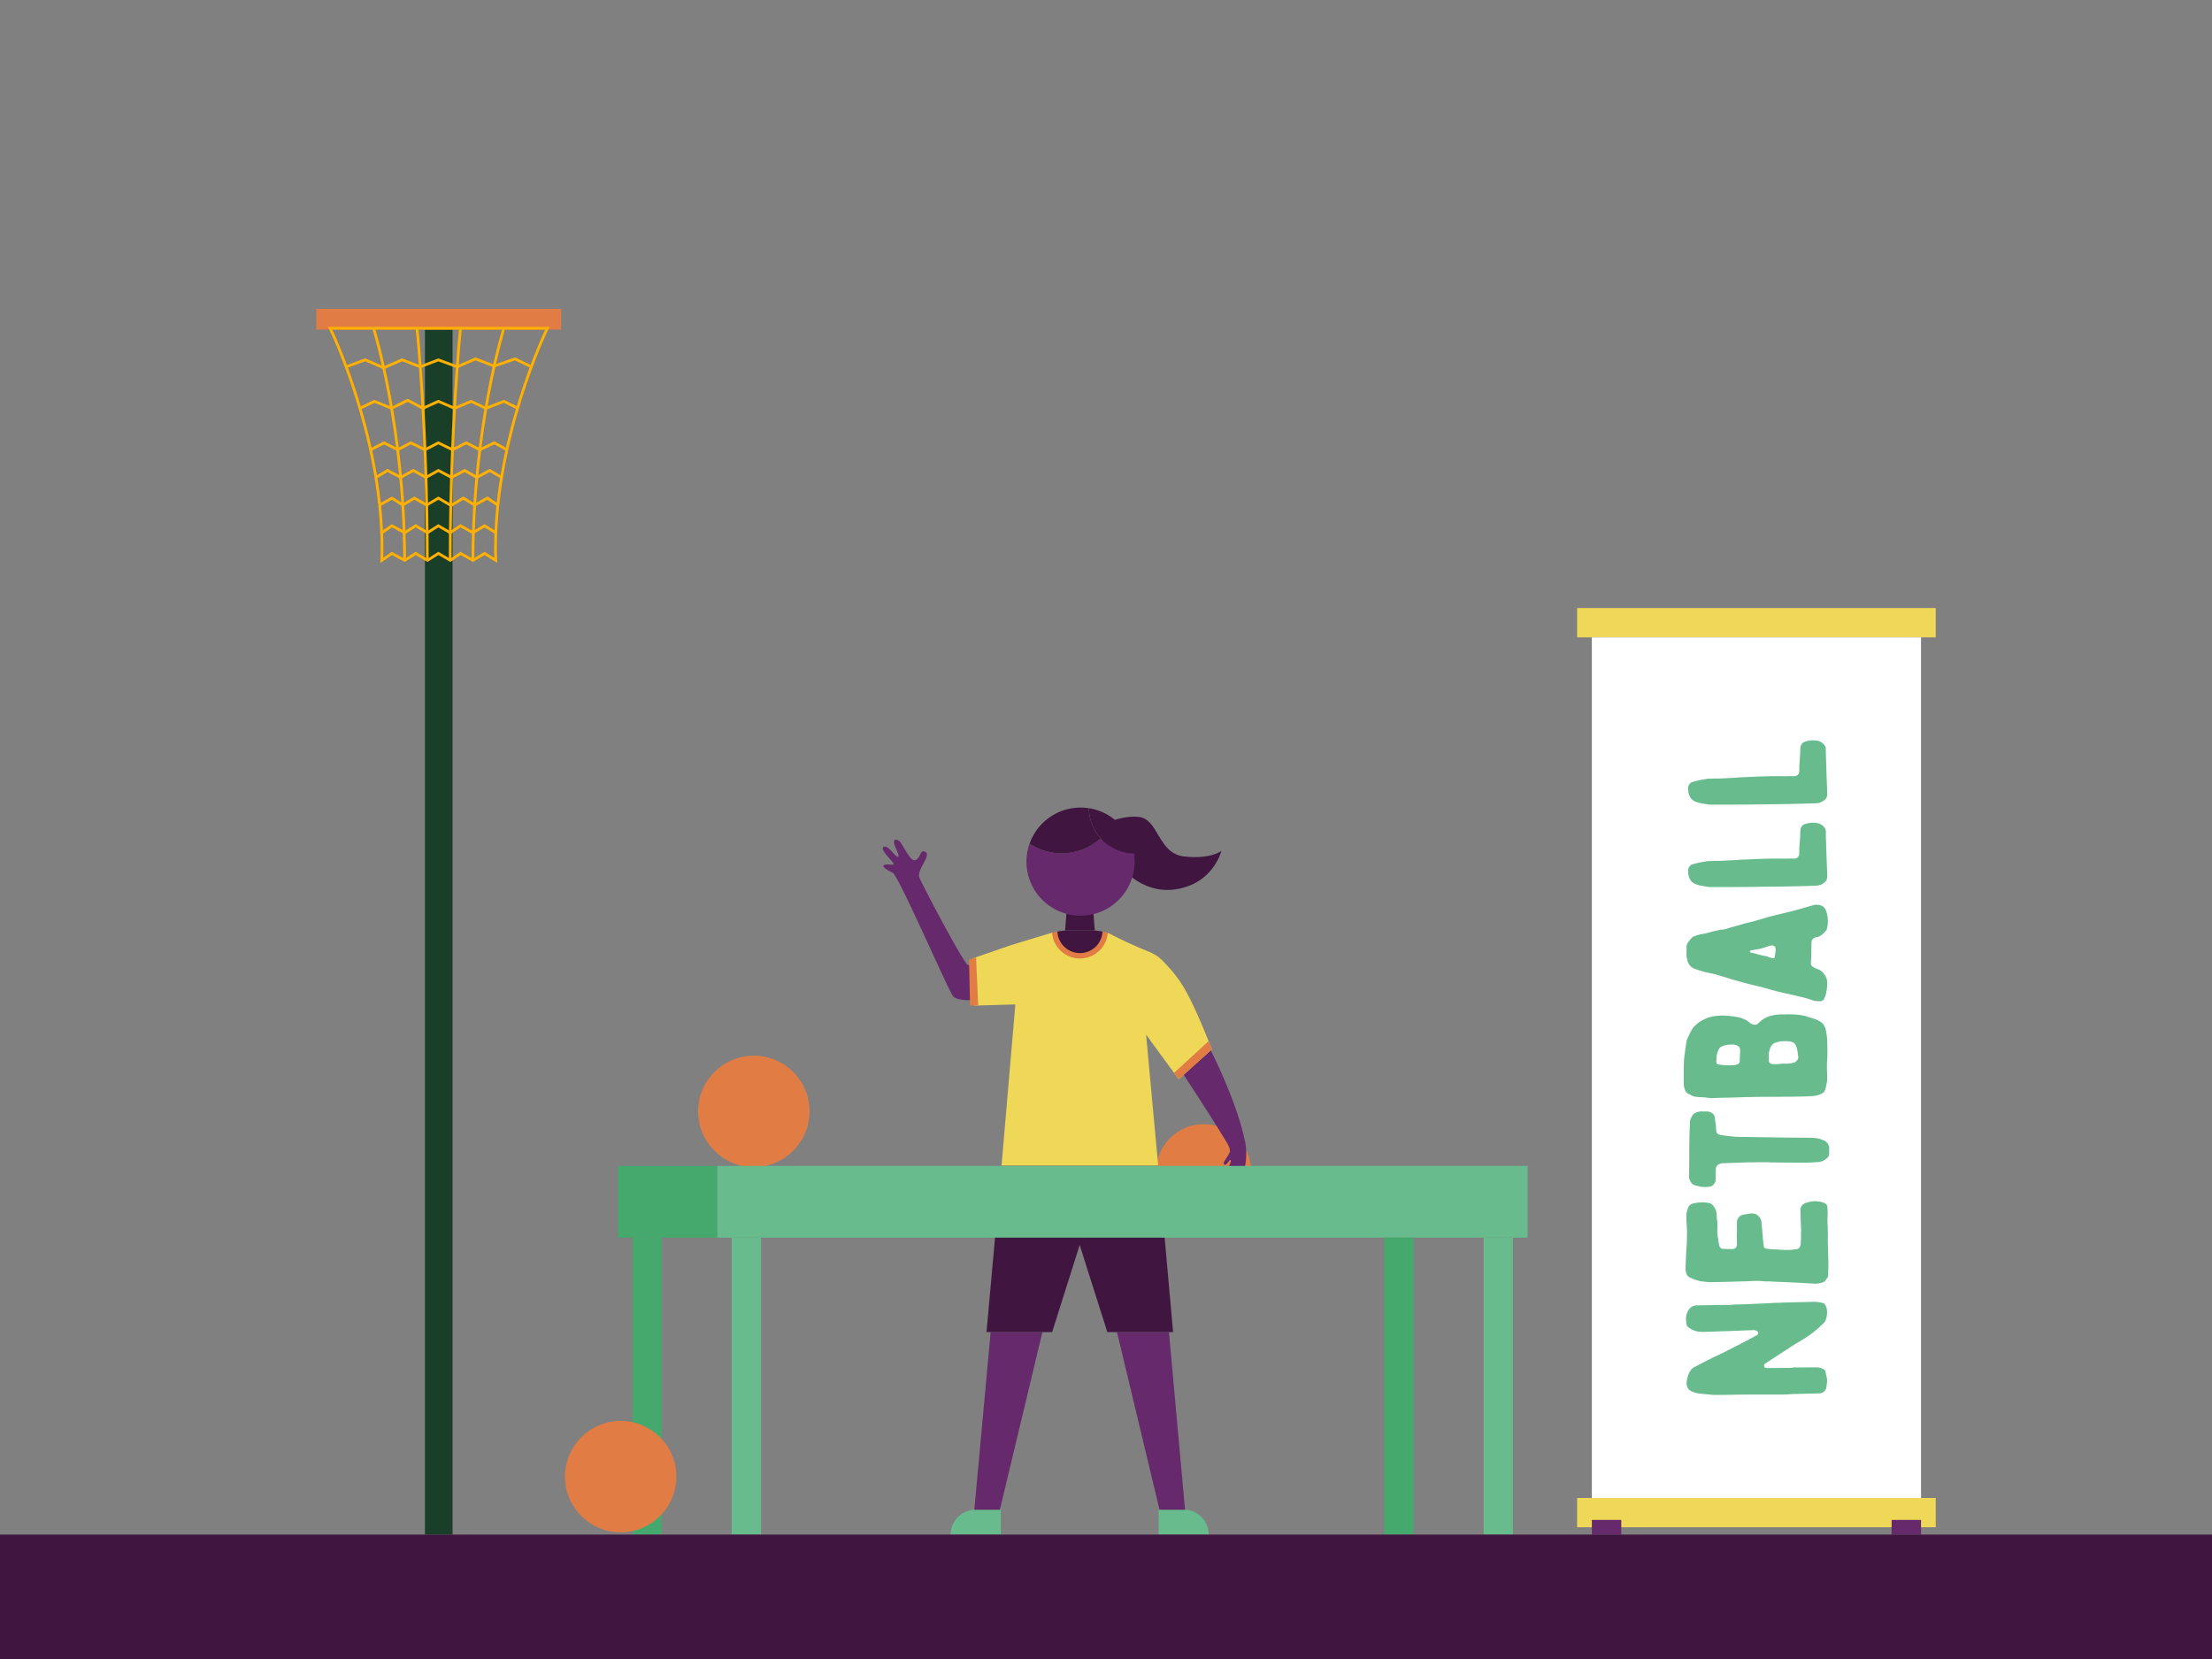 <svg xmlns="http://www.w3.org/2000/svg" viewBox="0 0 1600 1200"><rect x="0" y="0" width="1600" height="1200" fill="#808080" stroke="none"/><defs><style>.cls-1{fill:#e07c44;}.cls-2{fill:#66296b;}.cls-3{fill:#efd857;}.cls-4{fill:#67bb8c;}.cls-5{fill:#401641;}.cls-6{fill:#45a86d;}.cls-7,.cls-8{fill:none;stroke-miterlimit:10;}.cls-7{stroke:#193f29;stroke-width:20px;}.cls-8{stroke:#ffb000;stroke-width:2px;}.cls-9{fill:#fff;}</style></defs><g id="Netball"><circle class="cls-1" cx="545.26" cy="803.89" r="40.3"/><path class="cls-2" d="M758.86,680.71S703.58,700.31,700,698s-31.09-54.54-34.89-62.9c-2.69-5.92,9.89-17.13,3.6-19.2-3.39-1.12-2.4,4.22-6.39,6.19s-9.46-12.2-12-13.9-5.35-1.35-2.5,4.92,2.67,7.61.61,6.19-6.75-8.6-9.46-6.58,7.69,11,7.45,12.22-3.59-.26-6.51.59,1.59,3.85,5.76,5.74,36.44,76.61,43.2,88.63c5.36,9.52,53.2-3.13,53.2-3.13l-4.5,28.11,28.27,1.29-2-65.79-5,.33"/><circle class="cls-1" cx="870.66" cy="847.46" r="34.36"/><path class="cls-2" d="M886.2,824.51C874.83,805.59,852,771,852,771s5-8.88,6.83-9.33,16.89-2,16.89-2,18.94,36.66,24.93,66.4c2.65,13.15-2,28.69-5,28.77s.38-4.73-.24-5.61-2.62,5.74-4.91,5.37,1.33-5.41,1.21-7.53-3.26,5.07-5,3.76,5-10.75,3.34-11.74c-.92-.54-3,4.8-4.61,3.09-1.28-1.39,1.49-3.41,3.93-8.48C890.59,831.08,887.59,826.82,886.2,824.51Z"/><path class="cls-3" d="M731.6,683.54c16-4.88,29.42-8.87,29.42-8.87H801.3a312.06,312.06,0,0,0,29.35,13.55,32.94,32.94,0,0,1,6.09,3.19l.25.17a27,27,0,0,1,4.57,4A107.79,107.79,0,0,1,853,709.15c9.91,13.63,23.5,49.89,23.5,49.89l-23.9,21.61L829,748.39l8.77,94.94H724.43l10-116.79-29.67.83-1.25-34.11Z"/><path class="cls-4" d="M705.65,1092h18.23a0,0,0,0,1,0,0v18a0,0,0,0,1,0,0H687.65a0,0,0,0,1,0,0v0A18,18,0,0,1,705.65,1092Z"/><path class="cls-4" d="M838.07,1092H874.3a0,0,0,0,1,0,0v18a0,0,0,0,1,0,0H856.07a18,18,0,0,1-18-18v0A0,0,0,0,1,838.07,1092Z" transform="translate(1712.37 2202) rotate(-180)"/><path class="cls-1" d="M764.85,673.82l-3.83.85h0a20.2,20.2,0,0,0,40.28,0l-3.83-.84Z"/><polygon class="cls-5" points="791.88 673.05 770.43 673.05 772.04 651.6 790.27 651.6 791.88 673.05"/><path class="cls-5" d="M781.16,689.4a16.34,16.34,0,0,0,16.31-15.57c-2.49-.51-5.58-.78-5.58-.78H770.43s-3.09.27-5.58.77A16.34,16.34,0,0,0,781.16,689.4Z"/><polygon class="cls-2" points="753.99 963.56 723.24 1092 704.76 1092 716.56 963.56 753.99 963.56"/><polygon class="cls-2" points="857.18 1092 838.71 1092 807.96 963.56 845.53 963.56 857.18 1092"/><polygon class="cls-5" points="837.78 843.33 724.43 843.33 713.56 963.56 761.02 963.56 780.97 900.56 800.96 963.56 848.53 963.56 837.78 843.33"/><polygon class="cls-1" points="876.52 759.04 874.2 753.06 849.24 776.04 852.62 780.65 876.52 759.04"/><polygon class="cls-1" points="700.92 693.98 701.67 727.37 707.55 727.21 706.02 692.54 700.92 693.98"/><path class="cls-5" d="M791.89,599.14s17.1-9.83,31.73-8.27,13.74,26.4,32.81,28.62,27.05-4,27.05-4-6,24.39-34.24,27.93-45.32-24.51-45.32-24.51Z"/><path class="cls-2" d="M796.21,606.36a33,33,0,0,0,24,10.85,39.76,39.76,0,0,1,.46,6,39.1,39.1,0,1,1-76-12.92,42.32,42.32,0,0,0,51.48-3.95Z"/><path class="cls-5" d="M796.21,606.36a42.48,42.48,0,0,0,10-13.5,39.12,39.12,0,0,1,14,24.35A33,33,0,0,1,796.21,606.36Z"/><path class="cls-5" d="M781.62,584.14a38.51,38.51,0,0,1,6,.46,33,33,0,0,0,8.57,21.76,42.32,42.32,0,0,1-51.48,3.95A39.09,39.09,0,0,1,781.62,584.14Z"/><path class="cls-5" d="M796.21,606.36a33,33,0,0,1-8.57-21.76,38.93,38.93,0,0,1,18.6,8.26A42.48,42.48,0,0,1,796.21,606.36Z"/><rect class="cls-4" x="529.29" y="895.22" width="21.19" height="214.78"/><rect class="cls-4" x="1073.14" y="895.22" width="21.19" height="214.78"/><rect class="cls-4" x="518.7" y="843.34" width="586.24" height="51.88"/><rect class="cls-6" x="457.47" y="895.22" width="21.19" height="214.78"/><rect class="cls-6" x="1001.31" y="895.22" width="21.19" height="214.78"/><rect class="cls-6" x="446.87" y="843.34" width="71.83" height="51.88"/><line class="cls-7" x1="317.36" y1="230.9" x2="317.36" y2="1110"/><rect class="cls-1" x="228.8" y="223.4" width="177.12" height="15" transform="translate(634.72 461.8) rotate(-180)"/><path class="cls-8" d="M309.2,405.31l-8.55-5-7.89,5-9.28-5-7.29,5C278.91,319.5,238.8,237.4,238.8,237.4H395.92s-40.11,82.1-37.39,167.91l-8-5-8.41,5-9-5-7.43,5-8.57-5Z"/><path class="cls-8" d="M364.49,237.4s-22.41,71.35-22.41,167.91"/><path class="cls-8" d="M270.23,237.4s22.41,71.35,22.41,167.91"/><path class="cls-8" d="M333.07,237.4s-7.43,72.68-7.43,167.91"/><path class="cls-8" d="M301.65,237.4s7.43,72.68,7.43,167.91"/><polyline class="cls-8" points="358.53 385.31 350.49 380.31 342.08 385.31 333.07 380.31 325.64 385.31 317.07 380.31 309.2 385.31 300.65 380.31 292.76 385.31 283.48 380.31 276.19 385.31"/><polyline class="cls-8" points="360.1 365.36 352.49 360.31 343.34 365.32 335.07 360.31 326.24 365.66 317.07 360.31 308.65 365.31 299.65 360.31 291.38 365.31 283.48 360.31 274.61 365.31"/><polyline class="cls-8" points="362.81 345.31 354.23 340.31 344.9 345.31 336.11 340.31 326.59 345.31 317.07 340.31 308.13 345.31 298.94 340.31 289.82 345.31 280.32 340.31 271.91 345.31"/><polyline class="cls-8" points="366.64 325.31 357.56 320.31 347.07 325.31 337.27 320.31 327.32 325.31 317.07 320.31 307.4 325.31 297.12 320.31 287.65 325.31 277.83 320.31 268.08 325.31"/><polyline class="cls-8" points="374.6 295.31 364.5 290.31 351.47 295.31 340.76 290.31 328.79 295.31 317.07 290.31 305.94 295.31 294.87 289.52 283.25 295.31 270.85 290.31 260.37 295.31"/><polyline class="cls-8" points="384.32 265.31 372.52 259.59 357.47 264.78 343.92 259.59 330.73 265.31 317.07 260.31 303.99 265.31 290.88 260.25 277.53 266.04 264.11 260.25 250.4 265.31"/><circle class="cls-1" cx="448.95" cy="1068.08" r="40.3"/><rect class="cls-3" x="1140.79" y="1083.51" width="259.38" height="21.19"/><rect class="cls-3" x="1140.79" y="439.81" width="259.38" height="21.19"/><rect class="cls-9" x="1151.43" y="461" width="238.1" height="622.51"/><rect class="cls-2" x="1151.43" y="1099.4" width="21.28" height="10.6"/><rect class="cls-2" x="1368.25" y="1099.4" width="21.28" height="10.6"/><path class="cls-4" d="M1314.22,989.05a10.55,10.55,0,0,1,5,1.44,1.93,1.93,0,0,1,1.15,1.43c.29,1.44.57,3,1,4.59.44,2.3,0,4.6-.28,6.89a5.25,5.25,0,0,1-5.17,4.45l-16.22.43c-2.15,0-4.16.14-6.31.29-1,0-2,.14-2.87.14H1266c-8.32,0-16.79.29-25.11.29-2,0-3.88-.29-5.89-.43-1.86-.15-3.87-.43-5.74-.58a17.77,17.77,0,0,1-5.59-1.58,5.84,5.84,0,0,1-3.59-4.59,2,2,0,0,1-.15-1,21.08,21.08,0,0,1,2.16-8.33,8.13,8.13,0,0,1,4-3.87c3.31-1.72,6.46-3.44,9.62-5,2.73-1.44,5.6-2.73,8.32-4l6-3c1.72-.87,3.44-1.73,5-2.59,3.59-1.72,7-3.59,10.62-5.45,1.72-.86,3.45-1.87,5.17-2.87a2,2,0,0,0,.86-1,1.37,1.37,0,0,0-.86-1.86,4.49,4.49,0,0,0-3-.72c-5,.14-10,.43-15.07.57-2.87.15-5.74.15-8.76.29l-11.76.43a41.71,41.71,0,0,1-4.17-.28,16.9,16.9,0,0,1-6.17-2.59,4.41,4.41,0,0,1-2.15-4.16,2.14,2.14,0,0,0-.14-1,12.41,12.41,0,0,1,2-8.18,7.14,7.14,0,0,1,6-3c7.75-.14,15.5-.29,23.25-.29a24.08,24.08,0,0,0,3.16-.28c5.31-.15,10.62-.29,15.79-.58,5-.14,9.9-.43,14.78-.71a38.65,38.65,0,0,0,4.16-.15l18.22-.43c1.87,0,3.59-.14,5.31-.14a25.59,25.59,0,0,1,6.61,1c.86.29,1.14.86,1.57,1.58,1.58,3.3,1.3,6.75.29,10.19a6.91,6.91,0,0,1-2,3c-1.29,1.15-2.44,2.3-3.73,3.45a84,84,0,0,1-6.89,5.45l-6.89,4.31c-3.15,1.72-6.17,3.87-9.33,5.88-4.87,3.16-9.9,6.46-14.78,9.62a2.07,2.07,0,0,0-1.14,1.86c.14.86.43,1.29,1.29,1.44a6,6,0,0,0,1.58.14c5.88,0,11.76-.14,17.65-.14v-.29Z"/><path class="cls-4" d="M1302.31,875.82a5.19,5.19,0,0,1,3.3-5.45,19,19,0,0,1,10.9-1.15,16.07,16.07,0,0,1,3.45,1.15,3.38,3.38,0,0,1,1.87,2.72c.14,2,.14,3.88.14,5.89,0,1.15-.14,2.29-.14,3.59.14,3.15.28,6.45.28,9.61.15,2.3-.14,4.45,0,6.6.15,5.17.29,10.19.43,15.21,0,3-.14,6-.28,9v.57c-.87,1.15-1.58,2.3-2.44,3.3a2.28,2.28,0,0,1-1,.57,16.73,16.73,0,0,1-7.6,1c-4.31-.29-8.47-.43-12.63-.72-5.6-.29-11.2-.43-16.79-.72-2.16-.14-4.45,0-6.61-.28-4.59-.43-9.18,0-13.63.14h-1.15c-7.6.29-15.06.43-22.67.57a52.87,52.87,0,0,1-6.6-.57,10.37,10.37,0,0,1-2.87-.57,34.4,34.4,0,0,1-6.32-2.44,4.85,4.85,0,0,1-2.15-2.59,13.25,13.25,0,0,1-.57-4.73c.14-2.44.14-4.88.28-7.32.15-3.16.29-6.32.58-9.47.14-4.45.28-8.9,0-13.35a69.24,69.24,0,0,1-.29-7.75,14.56,14.56,0,0,1,.72-3.44,8,8,0,0,1,.72-2,4.87,4.87,0,0,1,3.73-2.73,26.91,26.91,0,0,1,11.19-.29,4.13,4.13,0,0,1,2.44,1.3,12.87,12.87,0,0,1,2.73,4.44,20,20,0,0,1,.43,4.17v1.14c.72,2.73.43,5.6.43,8.47a24.61,24.61,0,0,0,.43,5.6c.14.57.14,1.29.28,2a35.08,35.08,0,0,0,.72,3.59,2.7,2.7,0,0,0,2.87,2.43c1.87.15,3.73.15,5.6.15h1.29a3.24,3.24,0,0,0,2.87-2.3,4.51,4.51,0,0,0,.14-1.43c0-1.58-.14-3.3-.14-4.88v-1.72c.29-3,0-6,.14-8.9a5.58,5.58,0,0,1,4.6-5.6c1-.29,2-.29,3-.57a12.72,12.72,0,0,1,3.3-.29,6.21,6.21,0,0,1,5.31,2.58,6.9,6.9,0,0,1,1.58,4.31c0,1.29.29,2.58.29,3.87a1.88,1.88,0,0,1,.14.86c.29,2.44.43,4.88.57,7.18.15,1.58.44,3.16.58,4.59s.86,1.72,2,2a42,42,0,0,0,7.32.58,65,65,0,0,0,10.62.28,29.13,29.13,0,0,0,3.58-.43c2-.14,2.87-1.58,3.16-3.3.14-1.43.14-2.87.29-4.3V890.6h.14C1302.59,885.72,1302.45,880.7,1302.31,875.82Z"/><path class="cls-4" d="M1262.84,840.8l-11,.43c-2,0-4,.15-6,.15a7.44,7.44,0,0,0-3.16,1.15,3.61,3.61,0,0,0-1.58,2.87c0,2.72-.14,5.45-.14,8.32a5.49,5.49,0,0,1-3.59,4.45,19.45,19.45,0,0,1-7.61.14,23.47,23.47,0,0,0-3-.72c-2.73-.57-4.16-2.58-4.88-5.16a2.21,2.21,0,0,1-.14-1c0-3.15.14-6.45.14-9.75,0-6.46,0-12.92.14-19.38,0-3.73.29-7.46.43-11.19a3.87,3.87,0,0,1,.43-1.72,20,20,0,0,1,1.58-3,6.47,6.47,0,0,1,1.87-1.43,10.34,10.34,0,0,1,5.45-1h2.58a6.11,6.11,0,0,1,4.88,2,3.08,3.08,0,0,1,1,1.72c.29,2,.57,4.17.86,6.17.14,1.3.14,2.73.29,4a2.84,2.84,0,0,0,1.72,2.59,5.18,5.18,0,0,0,1.58.57c1.43.14,2.72.43,4.16.57,1.86.15,3.73.43,5.45.58a1.84,1.84,0,0,1,.86.14l29.57.43c8.61.15,17.36.15,26,.29a20.57,20.57,0,0,1,8.75,2,6.2,6.2,0,0,1,3.59,5.16,44,44,0,0,1,0,4.45,4.37,4.37,0,0,1-2,3.45,10,10,0,0,1-5.59,2.44c-2.73.14-5.46.43-8.33.43-8.61,0-17.36,0-26.12-.15h-1.29v-.14C1274,840.66,1268.44,840.66,1262.84,840.8Z"/><path class="cls-4" d="M1256.38,735.61a21.2,21.2,0,0,1,6.61,2.3,17.29,17.29,0,0,1,2.58,1.86,6.48,6.48,0,0,0,4.31,1.44,2.51,2.51,0,0,0,1.72-.86c1-1,2.15-1.87,3.15-2.73a18.24,18.24,0,0,1,7.47-3.16,28.23,28.23,0,0,1,6.88-.71c2.3,0,4.74-.15,7,0a43.86,43.86,0,0,1,9.61,1.14,21,21,0,0,1,2.3.72c.57.14,1.15.43,1.86.58a24.86,24.86,0,0,1,6.18,2.44,8.55,8.55,0,0,1,4.44,5.74,39.63,39.63,0,0,1,1.15,8.32c0,1.72.15,3.59.15,5.31.14,1.43,0,2.87,0,4.3a38.75,38.75,0,0,1-.15,4.17,69.08,69.08,0,0,0-.14,7.75c.14,2.29.14,4.73.14,7.17a18,18,0,0,1-.43,2.44c0,.57-.29,1.15-.29,1.58a11.86,11.86,0,0,1-1.29,4,3,3,0,0,1-1.15,1.15,15.67,15.67,0,0,1-6.31,2.15c-1.15.14-2.44.14-3.73.29-12.2.43-24.54.28-36.74.43-3,0-5.88.14-8.9.14-7,.29-14.2.43-21.24.57a25.16,25.16,0,0,1-6.6-.14c-2.87-.43-5.74-.29-8.61-.72a6.65,6.65,0,0,1-2.44-.72c-1-.57-1.86-1-2.72-1.43a4.72,4.72,0,0,1-2.3-2.44,13.38,13.38,0,0,1-1-5.31v-5.74c0-3.16,0-6.31.15-9.47a40.4,40.4,0,0,1,.57-5.74c.29-2.73.72-5.46,1.15-8.18a10.84,10.84,0,0,1,1.44-4.31c.86-1.86,1.72-3.59,2.72-5.45a12,12,0,0,1,3.16-3.44c2.15-2.16,4.73-3.31,7.46-4.6a27,27,0,0,1,6.89-1.58c1.58-.14,3.16-.28,4-.28A60.81,60.81,0,0,1,1256.38,735.61Zm2.3,23.82c-.14-1.14-.29-2.15-1.43-2.72a7.07,7.07,0,0,0-4.17-1.15,24.87,24.87,0,0,0-3.15.14,13,13,0,0,0-4.59,1.29,4.2,4.2,0,0,0-2,1.87c-1.58,2.73-1.87,5.88-1.87,9-.14,1.29.57,2,1.87,2.15a44.61,44.61,0,0,0,10.76.43,8.27,8.27,0,0,0,2.58-.57,2.34,2.34,0,0,0,1.72-2.44c0-1.86.15-3.73.29-5.6Zm38.32,9.33a4.25,4.25,0,0,0,2-.86c1.29-1.15,2.15-2.44,1.58-4.45a4.65,4.65,0,0,1-.15-1.43,25.15,25.15,0,0,0-1.29-5.46,4.34,4.34,0,0,0-3-2.87,10.56,10.56,0,0,0-4.17-.57,21.7,21.7,0,0,0-8,1.15,5.87,5.87,0,0,0-2.87,2.44,16,16,0,0,0-1.72,6.31,16.62,16.62,0,0,1,0,3.73,2.67,2.67,0,0,0,2.44,2.87,20.24,20.24,0,0,0,3,.15c1.87-.15,3.59-.29,5-.43A22.73,22.73,0,0,0,1297,768.76Z"/><path class="cls-4" d="M1219.93,685.38a5.28,5.28,0,0,1,1.15-3.73,18.32,18.32,0,0,1,3-3.59,5.07,5.07,0,0,1,1.14-.71,28,28,0,0,1,6.75-1.87,40.41,40.41,0,0,0,5.31-1.29c2.29-.57,4.59-1.15,6.89-1.58a1.09,1.09,0,0,1,.57-.14,14.59,14.59,0,0,0,5.6-1.15c2.87-.86,5.74-1.58,8.61-2.44a15,15,0,0,0,2.44-.72l6.89-1.72c4.16-1.15,8.32-2.44,12.48-3.59,5.6-1.43,11.34-2.72,16.94-4.16,3.3-.86,6.45-1.86,9.61-2.73,2-.57,3.88-1.14,5.88-1.57a11.19,11.19,0,0,1,4.31.71c2.3.86,3.16,2.87,3.73,4.88a22,22,0,0,1,.14,12.2.71.71,0,0,0-.14.43,22.58,22.58,0,0,1-3.16,3.3,8,8,0,0,1-4.3,2,4.13,4.13,0,0,0-3.3,2.58c0,.43-.15.87-.15,1.3-.14,4-.14,8-.28,12.05,0,.72-.15,1.58-.15,2.44a3,3,0,0,0,1.3,3,15.48,15.48,0,0,0,3.15,1.58,9,9,0,0,1,5.17,3.88,12.27,12.27,0,0,1,1.15,1.72,8.19,8.19,0,0,1,1,4.16,35.63,35.63,0,0,1-1,8.76,17.62,17.62,0,0,1-1.44,3.44,2.54,2.54,0,0,1-2.44,1.29,12.6,12.6,0,0,1-5.59-.57c-2.3-.72-4.74-1.58-7.18-2.16s-4.88-1.14-7.32-1.72c-3.59-.86-7.17-1.58-10.76-2.44-4.45-1.15-8.76-2.44-13.06-3.59-2.73-.57-5.31-1.29-7.89-1.86-2.73-.72-5.31-1.44-7.9-2.15-1.86-.58-3.59-1-5.45-1.58-3.88-1.15-7.61-2.44-11.48-3.45-2.15-.57-4.45-.86-6.75-1.43-2.72-.86-5.59-1.58-8.32-2.73a8.29,8.29,0,0,1-4.59-6v-.57c-.86-1.87-.58-3.73-.58-5.74Zm64.44,1.44c0-2.15-1.29-3.3-3.45-2.87a14.91,14.91,0,0,0-2.43.72c-1.73.57-3.45,1.14-5.17,1.57-2.15.43-4.16.72-6.31,1.15-.29.15-.58.15-.87.29-.57.29-.57.72,0,1.15.29.14.87.28,1.29.43,3.16.57,6.32,1.86,9.62,2.29a6.77,6.77,0,0,1,1.58.43c.86.29,1.86.72,2.87,1,1.43.43,2.15.14,2.3-1.29.28-1.58.43-3,.57-4.45Z"/><path class="cls-4" d="M1257.68,622c.28,0,.43-.14.71-.14,9-.29,18.09-.86,27.27-.86,3.73.14,7.61,0,11.34,0h1.29a3.52,3.52,0,0,0,3.16-3.74,88.18,88.18,0,0,1,.43-8.89c.14-1.87.28-3.73.28-5.6a12.65,12.65,0,0,1,.15-2.3,4.72,4.72,0,0,1,3.44-4.44,18.12,18.12,0,0,1,9.19-.58,8.81,8.81,0,0,1,5.31,4,5.32,5.32,0,0,1,.43,2.15c0,2.3,0,4.59.14,6.89.14,4.45.29,8.9.43,13.2.14,3.73.29,7.47.43,11.34a12.69,12.69,0,0,1-.14,2.3,4.39,4.39,0,0,1-.86,2,9.72,9.72,0,0,1-7.32,3.3c-7.18.28-14.21.43-21.39.57s-14.49.14-21.81.29c-10.76.14-21.67.14-32.57.14a12.69,12.69,0,0,1-2.3-.14c-2.73-.58-5.45-.72-8-1.72a8.83,8.83,0,0,1-3.73-2.16c-1.58-1.72-2-3.73-2.44-5.74v-1.29c-.43-1.58.29-2.87,1.15-4.16a2.68,2.68,0,0,1,1.44-1,31.76,31.76,0,0,1,4-1.14c2.16-.58,4.45-.86,6.75-1.29a8.43,8.43,0,0,1,2-.15c2.72-.14,5.59-.14,7.75-.14C1249.07,622.38,1253.37,622.24,1257.68,622Z"/><path class="cls-4" d="M1257.68,562.39c.28,0,.43-.14.71-.14,9-.29,18.09-.86,27.27-.86,3.73.14,7.61,0,11.34,0h1.29a3.51,3.51,0,0,0,3.16-3.73,88.23,88.23,0,0,1,.43-8.9c.14-1.86.28-3.73.28-5.6a12.54,12.54,0,0,1,.15-2.29,4.73,4.73,0,0,1,3.44-4.45,18.12,18.12,0,0,1,9.19-.58,8.81,8.81,0,0,1,5.31,4,5.41,5.41,0,0,1,.43,2.16c0,2.29,0,4.59.14,6.88.14,4.45.29,8.9.43,13.21.14,3.73.29,7.46.43,11.33a12.69,12.69,0,0,1-.14,2.3,4.35,4.35,0,0,1-.86,2,9.72,9.72,0,0,1-7.32,3.3c-7.18.29-14.21.43-21.39.57s-14.49.15-21.81.29c-10.76.14-21.67.14-32.57.14a12.69,12.69,0,0,1-2.3-.14c-2.73-.57-5.45-.72-8-1.72a8.91,8.91,0,0,1-3.73-2.15c-1.58-1.73-2-3.73-2.44-5.74V571c-.43-1.57.29-2.87,1.15-4.16a2.61,2.61,0,0,1,1.44-1,33.52,33.52,0,0,1,4-1.15c2.16-.57,4.45-.86,6.75-1.29a8.43,8.43,0,0,1,2-.15c2.72-.14,5.59-.14,7.75-.14C1249.07,562.82,1253.37,562.68,1257.68,562.39Z"/><rect class="cls-5" y="1110" width="1600" height="90"/></g></svg>